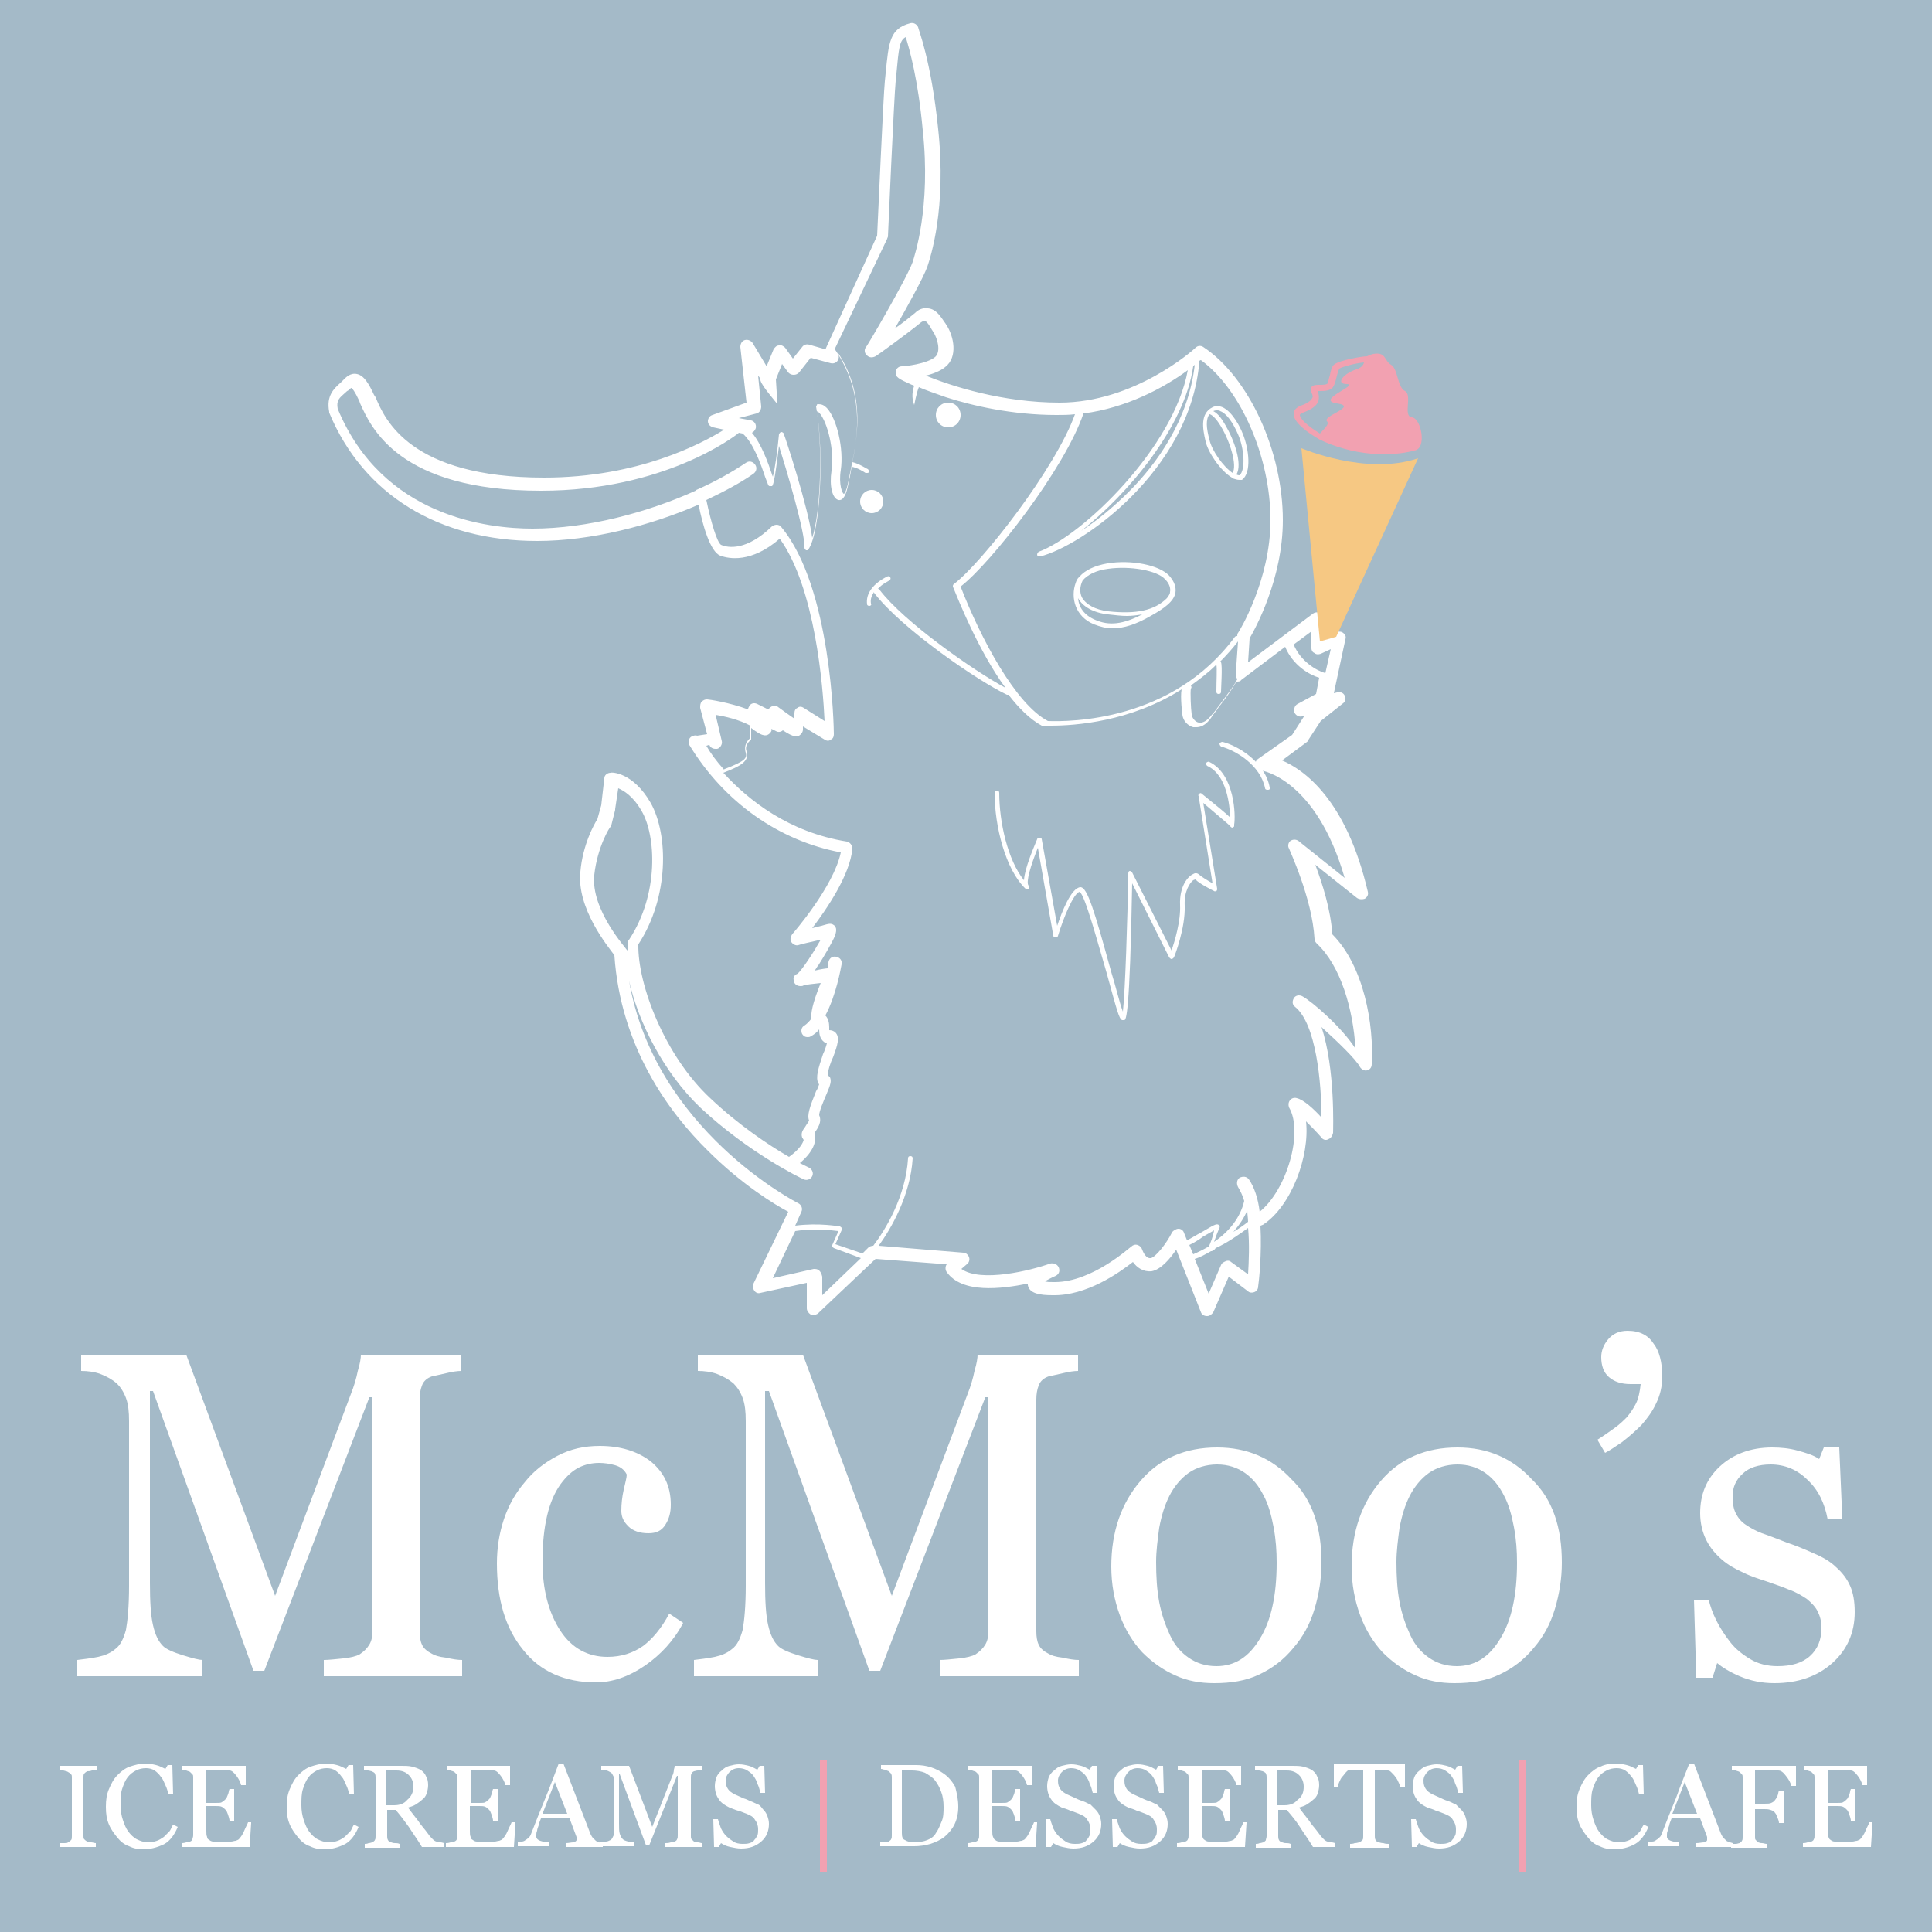 <svg xmlns="http://www.w3.org/2000/svg" id="Layer_1" x="0" y="0" version="1.1" viewBox="0 0 250 250" xml:space="preserve"><style>.st1{fill:#fff}.st3{fill:#f2a1b1}</style><path id="BG" fill="#a4bac8" d="M0 0h250v250H0V0z"/><path d="M159.4 61.8l.1.1c.3.1.6.2.9.2h.3c1.3-.9.9-4.1.1-6-.3-.8-1.3-2.8-2.6-3.4-.5-.2-.9-.2-1.3 0-1.6.8-1.3 2.7-.9 4.4.3 1.4 1.9 3.8 3.4 4.7zm-2.9-4.9c-.4-1.5-.5-2.6 0-3.3.2 0 .8.4 1.5 1.6 1.2 2 2.1 5 1.5 6-1.2-.8-2.7-2.9-3-4.3zm1-3.8c.1 0 .3 0 .4.1.8.3 1.6 1.4 2.3 3 .8 1.8 1 4.6.2 5.3-.1 0-.2 0-.4-.1.8-1.4-.3-4.5-1.5-6.5-.4-.7-.9-1.4-1.5-1.7.2-.1.4-.1.5-.1zm-14.2 19.8c-1.7.3-2.9.9-3.6 1.7l-.1.1c-.2.2-.3.4-.4.7-.7 1.9-.1 4.4 2.4 5.4.8.3 1.5.5 2.4.5 1.4 0 3-.5 4.9-1.6 1.8-1 3-1.9 3.2-3 .1-.7-.1-1.4-.8-2.2-1.3-1.4-4.9-2.1-8-1.6zm-1.6 7.3c-1.4-.6-2.1-1.6-2.2-2.8.6 1.1 2 1.9 3.9 2.1.9.1 1.7.2 2.4.2s1.4-.1 2-.2c-2.5 1.3-4.3 1.5-6.1.7zm9.7-3.6c0 .3-.2.5-.4.8-1.6 1.6-4 2.1-7.6 1.7-1.7-.2-2.9-.9-3.4-1.8-.3-.6-.3-1.4.1-2.2.6-.7 1.7-1.3 3.3-1.5 2.8-.4 6.4.2 7.4 1.4.5.5.7 1.1.6 1.6zm5.1 22c-.1-.1-.3 0-.4.1-.1.1 0 .3.1.4 2.6 1.2 2.9 5.1 3 6.7-.5-.5-1.6-1.4-3.7-3.1-.1-.1-.2-.1-.3 0-.1.1-.2.2-.1.3l1.8 11.3c-.7-.4-1.5-.9-1.7-1.1-.2-.2-.5-.3-.8-.1-.7.3-1.8 1.6-1.7 4 .1 2.1-.7 4.7-1.1 5.9l-5.1-10.1c-.1-.1-.2-.2-.3-.2-.1 0-.2.1-.2.3-.1 6-.4 15.3-.7 17.9-.4-1-.9-3.2-1.5-5.1-2.2-8-3.1-11-4-11-1.2.1-2.4 3.2-3 5l-2-11.2c0-.1-.1-.2-.3-.2-.1 0-.3.1-.3.2-.4 1-1.6 3.7-1.7 5.3-2.1-2.6-3.2-7.5-3.2-11.3 0-.2-.1-.3-.3-.3-.2 0-.3.1-.3.3 0 4.3 1.4 9.9 4 12.4.1.1.3.1.4 0 .1-.1.1-.3 0-.4-.4-.4.3-2.7 1.2-4.9l2 11.4c0 .1.1.2.3.2.1 0 .3-.1.3-.2.7-2.3 2-5.5 2.8-5.7.7.4 2.4 6.8 3.5 10.5 1.4 5.1 1.6 5.9 2 6.1h.3c.2-.1.7-.4 1-17.7l4.8 9.6c.1.1.2.2.3.2.1 0 .2-.1.3-.2.1-.2 1.5-3.8 1.4-6.7-.1-1.9.7-3 1.1-3.3.2-.1.3-.1.3-.1.4.5 2.2 1.4 2.4 1.5.1.1.2 0 .3 0 .1-.1.1-.2.1-.3l-1.8-11.1c1.4 1.2 3.2 2.7 3.5 3 0 .1.1.1.2.2.1 0 .3-.1.3-.2v-.2c.2-1.1.1-6.5-3.2-8.1zm1.7-2.6c-.2 0-.3.1-.4.2 0 .2.1.3.2.4 1.9.5 5.1 2.4 5.7 5.4 0 .1.1.2.3.2h.1c.2 0 .3-.2.2-.3-.6-3.3-4.1-5.4-6.1-5.9z" class="st1"/><path d="M172.4 120.9c-.2-3.2-1.3-6.6-2.2-9l5.4 4.3c.3.2.7.2 1 .1.3-.2.5-.5.4-.9-2.8-12-8.3-15.8-11.1-17l3.1-2.3c.1-.1.2-.1.2-.2l1.7-2.6 2.9-2.3c.3-.2.4-.7.2-1-.2-.4-.6-.5-1-.4l-.4.1 1.5-7c.1-.3 0-.6-.3-.8-.2-.2-.6-.2-.9-.1l-1.6.7V80c0-.3-.2-.6-.5-.7-.3-.1-.6-.1-.9.1l-8.4 6.3.2-3.1c.7-1.2 4.3-7.7 4.3-15.3 0-8.9-4.4-18.5-10.3-22.4-.3-.2-.7-.2-1 .1-.3.3-7.9 7.1-17.6 7.1-7.3 0-13.9-2.1-17.3-3.5.9-.2 1.9-.6 2.5-1.1 1.7-1.3 1.1-4 .2-5.4-.1-.1-.1-.2-.2-.3-.5-.7-1.1-1.8-2.2-1.9-.6-.1-1.2.1-1.7.6-.6.5-1.6 1.3-2.6 2 1.6-2.8 3.7-6.6 4.2-8 .4-1.2 2.5-7.5 1.4-17.8-.9-8.9-2.6-13-2.6-13.2-.2-.4-.6-.6-1-.5-2.7.7-2.8 2.5-3.2 6.5l-.1 1c-.2 1.9-.9 18.1-1 20L106.9 45c0 .1-.1.1-.1.2l-2.1-.6c-.3-.1-.7 0-.9.3l-1.2 1.5-1-1.4c-.2-.2-.5-.4-.8-.3-.3 0-.5.2-.7.5l-.9 2.2-1.8-3c-.2-.3-.6-.5-1-.4-.4.1-.6.5-.6.9l.8 7.2-4.4 1.6c-.4.1-.6.5-.6.8 0 .4.3.7.7.8l1.4.3c-2.9 1.8-11.1 6.2-23.3 6.2-17.3 0-20.6-7.5-21.8-10.4l-.2-.3c-.7-1.5-1.3-2.5-2.2-2.7-.9-.2-1.5.5-1.8.8l-.3.3c-.9.8-1.9 1.7-1.5 3.8v.1C47 64 56.8 70 69.5 70c7 0 14.7-2 20.9-4.7.5 2.6 1.5 6.1 2.8 6.6 1.1.4 4 1 7.7-2.2 4.6 6.4 5.6 19.2 5.8 23.6l-2.7-1.7c-.3-.2-.6-.2-.8 0-.3.1-.4.4-.4.7v.7c-.6-.4-1.4-1-2.1-1.5-.3-.3-.8-.2-1.1.1l-.2.2-1.4-.7c-.4-.2-.8-.1-1 .2-.1.2-.2.3-.2.5-2.4-.9-5.1-1.3-5.3-1.3-.3 0-.5.1-.7.3-.2.2-.2.5-.2.8l.9 3.4-1.3.2c-.2-.1-.5 0-.7.1-.4.2-.5.8-.3 1.1 4.5 7.4 11.6 12.4 19.6 13.9-.9 4.4-6.2 10.5-6.3 10.6-.2.3-.3.7-.1 1 .2.3.6.5.9.4.2-.1 1.6-.4 2.9-.7-.9 1.6-2.4 3.9-3 4.4-.3.1-.6.4-.5.8 0 .4.3.8.9.8.1 0 .3 0 .4-.1.4-.1 1.2-.2 2.2-.3-1.1 2.7-1.3 4-1.2 4.6-.3.4-.6.7-.9.9-.4.2-.5.7-.3 1.1.2.3.4.4.7.4.1 0 .3 0 .4-.1.4-.2.8-.5 1.1-.9 0 .6.1 1.2.6 1.6.1.1.2.1.4.2-.1.4-.3 1-.5 1.4-.6 1.8-1 3-.6 3.8l.1.1c-.1.3-.2.6-.4.9-.8 2-1.2 3.1-.9 3.8-.1.2-.4.6-.5.8-.3.4-.6.8-.4 1.4.1.1.1.2.2.3-.1.4-.5 1.2-1.9 2.2-2.6-1.5-6.5-4.1-10.2-7.6-5.8-5.4-9.4-14.6-9.3-19.9 4-6.1 3.9-14.2 1.6-18.3-2.3-4-5.1-4-5.2-3.9-.4 0-.8.3-.8.7l-.4 3.5-.5 1.8c-.4.6-1.9 3.3-2.2 6.8-.5 4.7 3.5 9.6 4.4 10.8.8 11.8 7 20.3 12.1 25.3 4.4 4.4 8.7 7 10.4 7.9l-4.5 9.3c-.1.3-.1.6.1.9.2.3.5.4.8.3l6-1.3v3.3c0 .3.2.6.5.8.1 0 .2.1.3.1.2 0 .4-.1.6-.2l7.5-7.1 9.2.7c-.2.3-.2.7 0 1 2 2.8 7 2.2 10.5 1.5v.2c.2 1.1 1.6 1.3 3.2 1.3 4.4.1 8.6-2.9 10.4-4.3.5.7 1.3 1.3 2.4 1.2 1.2-.2 2.4-1.6 3.2-2.8l3.2 8.1c.1.3.4.5.8.5.3 0 .6-.2.8-.5l2-4.6 2.5 1.9c.2.2.6.2.8.1.3-.1.5-.4.5-.7.1-.6.5-4.3.3-7.9.1 0 .2-.1.3-.1 3.7-2.4 6.1-8.9 5.6-13.4.6.6 1.4 1.4 2 2.1.2.3.6.4.9.2.3-.1.5-.4.6-.8 0-.4.3-8.3-1.5-13.7 2.1 1.9 4.5 4.2 5 5.2.2.3.6.5.9.4.4-.1.6-.4.6-.8.3-5.1-1-12.7-5.1-16.8zm-2.3-36.4c.2.2.5.2.8.1l1.3-.6-.7 3.1c-1.1-.3-3.2-1.5-4.1-3.7l2.3-1.7v2.2c0 .2.1.5.4.6zm-14.7-37.9c5.2 3.8 9 12.6 9 20.7 0 7.8-4.1 14.5-4.2 14.6-.1.1-.1.3-.1.4-.1 0-.2 0-.3.1-8.1 11-21.4 11-24.2 10.9-4.2-2.2-8.7-10.7-11.3-17.4 4-3.1 13.5-15.3 15.9-22.4 5.5-.7 10.4-3.3 13.5-5.6-1.8 10-13.6 21.4-19.3 23.5-.1.1-.2.2-.2.4 0 .1.2.2.3.2h.1c5.3-1.3 19.5-11.1 20.6-25.3.1-.1.2-.1.2-.1zm-1.3 42.5c.1-.1.1-.2 0-.4 1.1-.8 2.2-1.6 3.3-2.7.1.5 0 2.1 0 3.5 0 .2.1.3.3.3.2 0 .3-.1.3-.3 0-.5.2-3.3 0-3.8 0-.1-.1-.1-.1-.1.8-.8 1.6-1.7 2.3-2.6l-.3 4.3c0 .2.1.4.2.6-.5 1-1.4 2.1-2.2 3.2-.4.5-.7 1-1.1 1.4-.6.8-1.2 1.1-1.7 1-.5-.1-.9-.7-.9-1.1-.1-.6-.2-2.9-.1-3.3zm.3-41.7l.2-.2c-.8 7.2-5 12.9-8.5 16.4-2 2-4.2 3.8-6.2 5.1 6.1-4.8 13.4-13.5 14.5-21.3zm-56.5 6.1c.4-.1.6-.5.6-.9l-.4-4 .3.4c-.2.5 1.5 2.4 2.2 3.3l-.2-3.2.8-2 .8 1.1c.2.2.4.3.7.3.3 0 .5-.1.7-.3l1.5-1.9 2.6.7c.4.1.9-.1 1-.6.1-.2 0-.5-.1-.7v-.1c3.7 5.6 2.5 11.3 1.7 15.1l-.3 1.5c-.3 1.6-.6 1.7-.6 1.7-.2 0-.7-1.2-.4-3.1.4-2.7-.5-6.6-1.8-8-.4-.4-.7-.5-1.1-.5-.1 0-.2 0-.2.1s-.1.1-.1.2c.9 5.1.6 13.7-.5 17-.5-3.9-3.5-13.1-3.7-13.5 0-.1-.2-.2-.3-.2-.1 0-.2.1-.3.3-.2 2.1-.5 4.4-.8 5.5 0-.1-.1-.2-.1-.3-.5-1.5-1.4-4-2.6-5.4.2-.1.4-.3.5-.6.1-.5-.2-.9-.6-1l-1.6-.3 2.3-.6zm-6.1 42.9c.1.3.4.5.8.5h.2c.4-.1.7-.6.6-1l-.8-3.4c1.2.2 3 .6 4.5 1.4v1.6c-.4.3-.9 1-.6 1.9.2.7-.1 1.1-2.7 2.1 0 0-.1 0-.1.1-1-1.1-1.8-2.2-2.3-3.1.1 0 .2-.1.4-.1zM81.2 122v1l-.1-.1c0-.1-4.7-5.2-4.2-9.7.4-3.6 2-6.2 2.1-6.2 0-.1.1-.2.1-.2l.5-2v-.1l.4-2.7c.7.3 1.9 1 3 2.9 1.9 3.2 2.3 10.8-1.6 16.7-.1.1-.2.3-.2.4zm24.8 42.4c-.2-.2-.5-.2-.7-.2l-5.3 1.2 2.9-6.1c2.4-.4 4.7-.1 5.6 0l-.8 1.8v.2c0 .1.1.1.2.2l3.5 1.3-5 4.8v-2.4c-.1-.4-.2-.6-.4-.8zm55.5-6.3c-.5.4-1.2.9-1.9 1.3.7-.8 1.4-1.8 1.8-2.8 0 .6.1 1 .1 1.5zm-5.1 3.2c-.7.4-1.3.7-2 1l-.5-1.2c.6-.3 1.3-.7 1.8-1.1.5-.3 1.1-.6 1.4-.8-.1.7-.5 1.8-.7 2.1zm5.1 3.6l-2.2-1.6c-.2-.2-.5-.2-.7-.1-.2.1-.5.2-.6.5l-1.6 3.7-1.8-4.5c.7-.2 1.4-.6 2.1-1h.1c.2-.1.4-.2.5-.4 1.4-.6 3.1-1.8 4.2-2.6.2 2.1.1 4.3 0 6zm7-36c-.4-.2-.9-.1-1.1.3-.2.4-.2.8.2 1.1 2.7 2.2 3.4 9.8 3.4 14.3-1-1.1-2.3-2.3-3.2-2.5-.3-.1-.7 0-.9.3-.2.3-.2.6-.1.9 1.9 3.2-.3 10.7-3.8 13.5-.2-1.7-.7-3.2-1.4-4.2-.3-.4-.8-.4-1.2-.2-.4.3-.4.8-.2 1.2.3.5.6 1.1.8 1.8-.5 2.2-2 4-3.9 5.3.2-.6.5-1.4.7-1.8.1-.3-.1-.4-.1-.4-.3-.2-.6 0-2.3 1-.6.3-1.2.7-1.8 1l-.4-1c-.1-.3-.4-.5-.7-.5-.3 0-.6.2-.8.4-.8 1.6-2.2 3.3-2.8 3.4-.7.1-1.1-1.1-1.1-1.1-.1-.3-.3-.5-.6-.6-.3-.1-.6 0-.8.2-.1 0-5 4.6-9.9 4.6h-.2c-.5 0-.8 0-1.1-.1.4-.2.9-.5 1.4-.7.4-.2.6-.6.4-1.1-.2-.4-.6-.6-1.1-.5-2.5.9-9 2.5-11.5.7l.7-.6c.3-.2.4-.6.3-.9-.1-.3-.4-.6-.7-.6l-11-.9c1.6-2.2 4.1-6.5 4.4-11.3 0-.2-.1-.3-.3-.3-.2 0-.3.1-.3.3-.3 4.9-2.9 9.2-4.5 11.3-.2 0-.5.1-.6.2l-.8.8-3.5-1.2.8-1.8v-.3c0-.1-.1-.1-.2-.2-.1 0-2.7-.5-5.8-.1l.8-1.8c.2-.4 0-.9-.4-1.1-.2-.1-18.6-9.5-21.9-28.8 1.2 5.4 4.5 11.9 9.2 16.4 6.3 5.9 13.1 9.2 13.4 9.3.4.2.9 0 1.1-.4.2-.4 0-.9-.4-1.1l-1.2-.6c1.8-1.5 2.2-2.9 1.9-3.8v-.1c.4-.6 1-1.4.6-2.3 0-.5.6-1.9.9-2.6.6-1.4.7-1.8.5-2.3l-.3-.3c0-.5.4-1.7.7-2.3.6-1.6.9-2.6.3-3.2-.2-.2-.5-.3-.8-.3v-.4c0-.5-.1-1.1-.5-1.5 1.4-2.6 2-6.1 2.1-6.6.1-.5-.2-.9-.7-1-.5-.1-.9.2-1 .7 0 .2-.1.5-.1.8-.1 0-.9.1-1.7.3.2-.2.3-.5.5-.7.7-1.1 1.7-2.8 2.1-3.7.1-.3.4-1 0-1.4-.3-.3-.6-.3-1-.2-.3.1-1.1.3-1.9.5 1.9-2.5 4.9-6.9 5.2-10.3 0-.4-.3-.8-.7-.9-7.5-1.2-12.7-5.3-16-8.9 2.3-.9 3.4-1.5 3-2.8-.3-.8.5-1.4.5-1.4.1-.1.1-.1.1-.2v-1.4c.1.1.3.2.4.3.6.4 1.4 1 2 .4.2-.2.3-.4.2-.6l.6.3c.3.2.7.1.9-.1 1.5 1 1.8.8 2.1.7.3-.2.5-.5.5-.8V94l2.8 1.7c.3.2.6.2.8 0 .3-.1.4-.4.4-.7 0-.8-.3-19-6.8-26.8-.1-.2-.4-.3-.6-.3-.2 0-.5.1-.6.2-3.3 3.2-5.7 2.8-6.6 2.4-.5-.3-1.3-2.9-1.9-5.8 2.3-1.1 4.4-2.2 6.1-3.4.4-.3.5-.8.2-1.2-.3-.4-.8-.5-1.2-.2-1.8 1.2-3.9 2.4-6.4 3.5 0 0-.1 0-.1.1-6.2 2.8-14 4.9-21.1 4.9-5.7 0-19.4-1.5-25.2-15.5-.2-1.1.2-1.4 1-2.1.1-.1.2-.2.4-.3.2-.2.3-.3.4-.3.1.1.4.4 1 1.7l.1.3c1.4 3.1 5 11.3 23.4 11.3 16 0 25.1-7.1 25.5-7.4l.1-.1.5.1c1.4 1.2 2.4 4.1 2.9 5.6.4 1 .4 1.2.6 1.2h.3c.1-.1.3-.2.9-5.2 1 3.2 3.4 11.2 3.3 13.2 0 .1.1.2.2.3h.1c.1 0 .2 0 .2-.1 1.6-2.3 2-12.4 1.1-17.9.1.1.2.1.3.2 1.1 1.2 2 5 1.6 7.5-.3 2 .1 3.6.9 3.8.6.1 1-.6 1.3-2.2.1-.4.2-.9.3-1.5 0-.2.1-.4.1-.6.7.1 1.5.6 1.8.8h.2c.1 0 .2 0 .2-.1.1-.1 0-.3-.1-.4-.1 0-1.1-.7-2-.9.8-3.9 1.4-9.2-2.2-14.5l-.1-.1 6.8-14.3c0-.1.1-.2.1-.3 0-.2.8-18.2 1-20.1l.1-1c.3-3.3.4-4.3 1.2-4.7.5 1.6 1.6 5.5 2.2 12 1.1 10.1-1.1 16.4-1.3 17.1-.8 2.2-6 11.1-6.1 11.1-.2.3-.1.8.2 1 .3.3.7.3 1.1.1.2-.1 4.2-3 5.9-4.4.2-.1.3-.2.4-.2.3 0 .8.8 1 1.2.1.1.1.2.2.3.5.8 1 2.5.2 3.2-1.1.9-3.9 1.2-4.3 1.2-.5 0-.8.4-.8.8 0 .6.3.8 2.1 1.6.1 0 .2.1.3.1-.2.6-.4 1.5 0 2.5 0 0 .3-1.6.6-2.3.9.4 2.1.8 3.5 1.3 3.4 1.1 8.6 2.3 14.3 2.3.8 0 1.6 0 2.4-.1-2.5 7-12.1 19.3-15.7 22-.1.1-.1.2-.1.3.7 1.7 3.3 8.3 6.8 13.1-4.1-2.2-13.1-8.5-16.3-12.7 0-.1-.1-.1-.2-.1.5-.6 1.2-.9 1.5-1.1.1-.1.2-.2.1-.4-.1-.1-.2-.2-.4-.1-1.8.9-2.8 2.2-2.6 3.6 0 .1.1.2.3.2.2 0 .3-.2.2-.3-.1-.6.1-1 .4-1.5v.1c3.5 4.6 13.4 11.4 17.2 13.2h.2c1.3 1.7 2.8 3.2 4.3 4h1.2c3.1 0 10.3-.5 16.9-4.7-.2 1 .1 3.3.1 3.3.1.8.7 1.4 1.4 1.6h.4c.5 0 1.2-.2 1.9-1.2.3-.5.7-.9 1-1.4.9-1.1 1.7-2.3 2.3-3.3.2 0 .5 0 .6-.2l5.7-4.3c1 2.4 3.1 3.6 4.4 4l-.4 2.1-2.4 1.3c-.4.2-.5.7-.4 1.1.2.4.6.6 1 .5l.3-.1-1.6 2.5-4.4 3.1c-.3.2-.4.5-.3.9.1.3.4.6.7.6.1 0 7.1 1.1 10.8 13.9l-6-4.8c-.3-.2-.7-.2-1 0-.3.2-.4.7-.2 1 0 .1 3 6.4 3.3 11.7 0 .2.1.4.3.6 3.1 2.9 4.7 8.5 5 13.6-1.7-2.7-5.6-6.1-6.9-6.8z" class="st1"/><circle cx="112.8" cy="64.9" r="1.5" class="st1"/><path d="M122.7 55.3c.9 0 1.6-.7 1.6-1.6 0-.9-.7-1.6-1.6-1.6-.9 0-1.6.7-1.6 1.6 0 .9.7 1.6 1.6 1.6z" class="st1"/><path fill="#f6c883" d="M170.8 83l-2.4-25s8.4 3.6 15.1 1.3l-10.6 23.1-2.1.6z"/><path d="M182.7 54c-1.2-.1.1-2.9-.9-3.4s-.9-2.9-1.8-3.4-.6-1.7-2.3-1.4c-.4.1-.6.2-.8.3-.6 0-3.6.5-4.3 1.1-.3.3-.4.8-.5 1.3-.1.4-.2.7-.3 1.1-.1.2-.7.2-1 .2-.5 0-.9 0-1.1.3-.1.1-.1.4 0 .7.2.4.2.6.1.7-.1.3-.6.7-1.5 1-.7.3-.9.7-.9 1-.1 1.1 1.8 2.5 3.4 3.4 5.5 2.6 10.5 1.9 12.2 1.4 1.7-.2.9-4.2-.3-4.3zm-7.2-6.2c-1.6.5-2.8 1.9-1.2 1.9 1.6.1-4.2 2.1-1.3 2.5 2.8.4-1.9 1.6-1.3 2.3.4.4-.4 1-.9 1.6-1.8-1.1-2.6-2-2.6-2.4 0-.1.2-.2.4-.3 1.1-.4 1.8-.9 2-1.5.1-.4.1-.8-.1-1.3h.3c.6 0 1.5 0 1.8-.7.2-.4.3-.9.4-1.3.1-.4.2-.7.3-.9.3-.2 2-.7 3.2-.8-.1.4-.4.7-1 .9z" class="st3"/><path d="M59.6 216.9H41.9v-2.1c.6 0 1.5-.1 2.5-.2s1.7-.3 2.1-.5c.6-.4 1-.8 1.3-1.3.3-.5.4-1.1.4-1.8v-30.2h-.4l-13.6 35.4h-1.4l-13-36.2h-.4v24.8c0 2.4.1 4.2.4 5.5.3 1.3.7 2.1 1.3 2.7.4.4 1.3.8 2.6 1.2s2.1.6 2.5.6v2.1H10v-2.1c.8-.1 1.7-.2 2.7-.4.9-.2 1.6-.5 2.2-1 .7-.5 1.1-1.4 1.4-2.5.2-1.1.4-3 .4-5.7v-21.3c0-1.2-.1-2.2-.4-3-.3-.8-.7-1.4-1.2-1.9-.6-.5-1.3-.9-2.1-1.2-.8-.3-1.7-.4-2.5-.4v-2.1h13.6l11.5 31.2 9.8-26.1c.4-1 .7-2 .9-3 .3-1 .4-1.7.4-2.1h13v2.1c-.5 0-1.2.1-2 .3-.8.2-1.4.3-1.8.4-.6.2-1.1.6-1.3 1.2-.2.5-.3 1.1-.3 1.8v30c0 .7.1 1.3.3 1.7.2.5.7.9 1.3 1.2.3.2.9.4 1.8.5.9.2 1.5.3 2.1.3v2.1zm17.5.8c-4 0-7.2-1.4-9.4-4.2-2.3-2.8-3.4-6.5-3.4-11.2 0-2 .3-3.9.9-5.7.6-1.8 1.5-3.4 2.7-4.8 1.1-1.4 2.5-2.5 4.2-3.4 1.7-.9 3.5-1.3 5.5-1.3 2.7 0 4.9.7 6.6 2 1.7 1.4 2.6 3.2 2.6 5.6 0 1-.2 1.8-.7 2.6-.5.8-1.2 1.1-2.2 1.1-1.1 0-2-.3-2.6-.9-.6-.6-.9-1.2-.9-2 0-.9.1-1.8.3-2.7.2-.9.4-1.6.4-2-.3-.6-.8-1-1.5-1.2-.7-.2-1.4-.3-2.1-.3-.9 0-1.8.2-2.6.6-.8.4-1.6 1.1-2.4 2.2-.7 1-1.3 2.3-1.7 4-.4 1.7-.6 3.6-.6 6 0 3.6.8 6.6 2.3 8.9 1.5 2.3 3.6 3.4 6.1 3.4 1.8 0 3.3-.5 4.6-1.4 1.2-.9 2.4-2.3 3.4-4.2l1.8 1.2c-1.2 2.3-2.9 4.1-4.9 5.5-2.2 1.5-4.3 2.2-6.4 2.2zm62.2-.8h-17.7v-2.1c.6 0 1.5-.1 2.5-.2s1.7-.3 2.1-.5c.6-.4 1-.8 1.3-1.3.3-.5.4-1.1.4-1.8v-30.2h-.4l-13.6 35.4h-1.4l-13-36.2H99v24.8c0 2.4.1 4.2.4 5.5.3 1.3.7 2.1 1.3 2.7.4.4 1.3.8 2.6 1.2 1.3.4 2.1.6 2.5.6v2.1h-16v-2.1c.8-.1 1.7-.2 2.7-.4.9-.2 1.6-.5 2.2-1 .7-.5 1.1-1.4 1.4-2.5.2-1.1.4-3 .4-5.7v-21.3c0-1.2-.1-2.2-.4-3-.3-.8-.7-1.4-1.2-1.9-.6-.5-1.3-.9-2.1-1.2-.8-.3-1.7-.4-2.5-.4v-2.1h13.6l11.5 31.2 9.8-26.1c.4-1 .7-2 .9-3 .3-1 .4-1.7.4-2.1h13v2.1c-.5 0-1.2.1-2 .3-.8.2-1.4.3-1.8.4-.6.2-1.1.6-1.3 1.2-.2.5-.3 1.1-.3 1.8v30c0 .7.1 1.3.3 1.7.2.5.7.9 1.3 1.2.3.2.9.4 1.8.5.9.2 1.5.3 2.1.3v2.1zm31.7-14.7c0 2-.3 4-.9 6-.6 2-1.5 3.6-2.7 5-1.3 1.6-2.8 2.7-4.5 3.5-1.7.8-3.6 1.1-5.8 1.1-1.8 0-3.5-.3-5-1-1.6-.7-3-1.7-4.3-3-1.2-1.3-2.2-2.9-2.9-4.8-.7-1.9-1.1-4-1.1-6.3 0-4.5 1.3-8.2 3.8-11.1 2.5-2.9 5.8-4.3 9.9-4.3 3.9 0 7.1 1.4 9.6 4.1 2.7 2.6 3.9 6.2 3.9 10.8zm-5.8 0c0-1.5-.1-3-.4-4.6-.3-1.6-.7-3-1.3-4.1-.6-1.2-1.4-2.2-2.4-2.9-1-.7-2.2-1.1-3.6-1.1s-2.7.4-3.7 1.1c-1 .7-1.9 1.8-2.5 3-.6 1.2-1 2.5-1.3 4.1-.2 1.5-.4 3-.4 4.4 0 1.9.1 3.6.4 5.2.3 1.6.8 3 1.4 4.3.6 1.3 1.4 2.2 2.4 2.9 1 .7 2.2 1.1 3.6 1.1 2.4 0 4.2-1.2 5.6-3.5 1.5-2.4 2.2-5.7 2.2-9.9zm36.9 0c0 2-.3 4-.9 6-.6 2-1.5 3.6-2.7 5-1.3 1.6-2.8 2.7-4.5 3.5-1.7.8-3.6 1.1-5.8 1.1-1.8 0-3.5-.3-5-1-1.6-.7-3-1.7-4.3-3-1.2-1.3-2.2-2.9-2.9-4.8-.7-1.9-1.1-4-1.1-6.3 0-4.5 1.3-8.2 3.8-11.1 2.5-2.9 5.8-4.3 9.9-4.3 3.9 0 7.1 1.4 9.6 4.1 2.7 2.6 3.9 6.2 3.9 10.8zm-5.8 0c0-1.5-.1-3-.4-4.6-.3-1.6-.7-3-1.3-4.1-.6-1.2-1.4-2.2-2.4-2.9-1-.7-2.2-1.1-3.6-1.1s-2.7.4-3.7 1.1c-1 .7-1.9 1.8-2.5 3-.6 1.2-1 2.5-1.3 4.1-.2 1.5-.4 3-.4 4.4 0 1.9.1 3.6.4 5.2.3 1.6.8 3 1.4 4.3.6 1.3 1.4 2.2 2.4 2.9 1 .7 2.2 1.1 3.6 1.1 2.4 0 4.2-1.2 5.6-3.5 1.5-2.4 2.2-5.7 2.2-9.9zm18.8-24.1c0 1.3-.3 2.5-.8 3.5-.5 1.1-1.2 2-1.9 2.8-.8.8-1.6 1.5-2.5 2.2-.9.6-1.6 1.1-2.2 1.4l-1-1.7c.8-.5 1.5-1 2.2-1.5.7-.5 1.2-1 1.6-1.4.5-.6.9-1.2 1.2-1.8.3-.6.5-1.5.6-2.5H211c-1.2 0-2.1-.3-2.8-.9-.7-.6-1-1.5-1-2.6 0-.8.3-1.6.9-2.3.6-.7 1.4-1.1 2.5-1.1 1.6 0 2.7.6 3.4 1.7.7.9 1.1 2.4 1.1 4.2zm22.5 24.7c.8.7 1.4 1.5 1.8 2.4.4.9.6 2 .6 3.4 0 2.7-1 4.9-2.9 6.6-1.9 1.7-4.4 2.6-7.5 2.6-1.6 0-3.1-.3-4.5-.9s-2.3-1.2-2.9-1.7l-.6 1.9h-2.1l-.3-10.1h1.9c.2.8.5 1.7 1 2.7.5 1 1.1 1.9 1.8 2.8.7.9 1.6 1.6 2.6 2.2 1 .6 2.2.9 3.5.9 1.8 0 3.2-.4 4.2-1.3s1.5-2.1 1.5-3.7c0-.8-.2-1.5-.5-2.1-.3-.6-.8-1.1-1.4-1.6-.6-.4-1.4-.9-2.3-1.2-.9-.4-1.9-.7-3-1.1-.9-.3-1.9-.6-2.9-1.1-1.1-.5-2-1-2.8-1.7-.8-.7-1.5-1.5-2-2.5s-.8-2.2-.8-3.5c0-2.4.8-4.4 2.5-6 1.7-1.6 4-2.5 6.8-2.5 1.1 0 2.2.1 3.3.4 1.1.3 2.1.6 2.8 1.1l.6-1.5h2l.4 9.3h-1.9c-.4-2.1-1.2-3.8-2.6-5.1-1.3-1.3-2.9-2-4.8-2-1.5 0-2.8.4-3.6 1.2-.9.8-1.3 1.8-1.3 2.9 0 .9.1 1.6.4 2.2s.7 1.1 1.3 1.5c.6.4 1.3.8 2.1 1.1.9.3 1.9.7 3.2 1.2 1.2.4 2.4.9 3.5 1.4 1.2.5 2.2 1.1 2.9 1.8zM12.5 239H7.7v-.5h.6c.3 0 .4 0 .5-.1.2-.1.3-.2.4-.3.1-.1.1-.3.1-.5V230c0-.2 0-.3-.1-.4-.1-.1-.2-.2-.4-.3-.1-.1-.3-.1-.6-.2-.1-.1-.3-.1-.5-.1v-.5h4.8v.5c-.2 0-.3 0-.6.1s-.4.1-.6.1c-.2.1-.3.2-.4.3-.1.1-.1.3-.1.4v7.7c0 .2 0 .3.1.4.1.1.2.2.4.3.1 0 .3.1.5.1s.4.1.6.1v.5zm6 .3c-.6 0-1.2-.1-1.8-.4-.6-.2-1.1-.6-1.5-1.1-.4-.5-.8-1-1.1-1.7-.3-.7-.4-1.4-.4-2.3s.1-1.6.4-2.3c.3-.7.6-1.3 1.1-1.8.5-.5 1-.9 1.6-1.1s1.3-.4 2-.4c.5 0 1 .1 1.4.2.4.1.8.3 1.2.5l.3-.5h.6l.1 3.8h-.6c-.1-.4-.2-.8-.4-1.2-.2-.4-.3-.8-.6-1.1-.2-.3-.5-.6-.8-.8s-.7-.3-1.1-.3c-.5 0-.9.1-1.3.3s-.8.5-1.1.9c-.3.4-.5.9-.7 1.5-.2.6-.2 1.3-.2 2.1 0 .7.1 1.3.3 1.9.2.6.4 1.1.7 1.5.3.4.7.8 1.1 1 .4.2.9.4 1.5.4.4 0 .8-.1 1.1-.2.3-.1.6-.3.9-.5l.7-.7c.2-.2.3-.6.5-.9l.6.3c-.4 1-1 1.8-1.7 2.2-1 .5-1.9.7-2.8.7zm14-3.4l-.2 3.1h-8.8v-.5c.1 0 .3 0 .6-.1s.4-.1.5-.1c.2-.1.3-.2.3-.3s.1-.3.1-.5V230c0-.2 0-.3-.1-.4l-.3-.3c-.1-.1-.3-.1-.5-.2-.2 0-.4-.1-.5-.1v-.5h8.2v2.5h-.6c-.1-.4-.3-.8-.6-1.2s-.6-.7-.9-.7h-3v4.2h1.2c.4 0 .7 0 .8-.1.2-.1.3-.2.5-.4.1-.1.2-.3.3-.6.1-.2.1-.5.2-.7h.6v4.1h-.6c0-.2-.1-.5-.2-.8s-.2-.5-.3-.6c-.2-.2-.3-.3-.5-.4s-.5-.1-.8-.1h-1.2v3.2c0 .3 0 .6.1.8 0 .2.1.3.3.4.1.1.3.2.5.2h2.3c.2 0 .4-.1.6-.1.2-.1.3-.1.4-.2.2-.2.5-.6.7-1.1s.4-.8.5-1.1h.4zm9.4 3.4c-.6 0-1.2-.1-1.8-.4-.6-.2-1.1-.6-1.5-1.1-.4-.5-.8-1-1.1-1.7-.3-.7-.4-1.4-.4-2.3s.1-1.6.4-2.3c.3-.7.6-1.3 1.1-1.8.5-.5 1-.9 1.6-1.1s1.3-.4 2-.4c.5 0 1 .1 1.4.2.4.1.8.3 1.2.5l.3-.5h.6l.1 3.8h-.6c-.1-.4-.2-.8-.4-1.2-.2-.4-.3-.8-.6-1.1-.2-.3-.5-.6-.8-.8s-.7-.3-1.1-.3c-.5 0-.9.1-1.3.3s-.8.5-1.1.9c-.3.4-.5.9-.7 1.5-.2.6-.2 1.3-.2 2.1 0 .7.1 1.3.3 1.9.2.6.4 1.1.7 1.5.3.4.7.8 1.1 1 .4.2.9.4 1.5.4.4 0 .8-.1 1.1-.2.3-.1.6-.3.9-.5l.7-.7c.2-.2.3-.6.5-.9l.6.3c-.4 1-1 1.8-1.7 2.2-1 .5-1.8.7-2.8.7zm15.5-.3h-2.8c-.6-1-1.2-1.8-1.7-2.6-.5-.7-1.1-1.5-1.7-2.2h-1.1v3.4c0 .2 0 .3.1.5s.2.2.4.3c.1 0 .2.1.5.1.2 0 .4 0 .6.1v.5h-4.5v-.5c.1 0 .3 0 .5-.1.2 0 .4-.1.5-.1.1-.1.3-.2.3-.3.1-.1.1-.3.1-.5V230c0-.2 0-.3-.1-.5 0-.1-.2-.2-.4-.3-.1 0-.3-.1-.5-.1s-.4-.1-.5-.1v-.5H52c.4 0 .9 0 1.3.1s.7.2 1.1.4c.3.2.6.5.7.8.2.3.3.7.3 1.2 0 .4-.1.8-.2 1.1-.1.3-.3.6-.6.8-.2.2-.5.4-.8.6-.3.2-.7.3-1 .4.5.7 1 1.3 1.3 1.7.3.5.8 1 1.3 1.7.2.3.4.5.6.7s.4.3.5.3c.1.1.3.1.5.1s.4.1.5.1v.5zm-3.9-7.8c0-.6-.2-1.1-.6-1.5-.4-.4-.9-.6-1.6-.6H50v4.5h1c.7 0 1.3-.2 1.7-.7.5-.4.8-1 .8-1.7zm13.2 4.7l-.2 3.1h-8.8v-.5c.1 0 .3 0 .6-.1s.4-.1.5-.1c.2-.1.3-.2.3-.3s.1-.3.1-.5V230c0-.2 0-.3-.1-.4l-.3-.3c-.1-.1-.3-.1-.5-.2-.2 0-.4-.1-.5-.1v-.5H66v2.5h-.6c-.1-.4-.3-.8-.6-1.2s-.6-.7-.9-.7h-3v4.2H62c.4 0 .7 0 .8-.1.2-.1.3-.2.5-.4.1-.1.2-.3.3-.6.1-.2.1-.5.2-.7h.6v4.1h-.6c0-.2-.1-.5-.2-.8s-.2-.5-.3-.6c-.2-.2-.3-.3-.5-.4s-.5-.1-.8-.1h-1.2v3.2c0 .3 0 .6.1.8 0 .2.1.3.3.4.1.1.3.2.5.2H64c.2 0 .4-.1.6-.1.2-.1.3-.1.4-.2.2-.2.5-.6.7-1.1s.4-.8.5-1.1h.5zm10.9 3.1h-4.4v-.5c.4 0 .7-.1 1-.1.3-.1.4-.2.4-.3v-.4l-.9-2.4H70c-.1.3-.3.7-.3.9-.1.3-.2.5-.2.7-.1.2-.1.4-.1.5v.3c0 .2.2.4.5.5.3.1.7.2 1.1.2v.5h-4v-.5c.1 0 .3 0 .5-.1.2 0 .4-.1.5-.2.2-.1.4-.3.5-.4.1-.1.2-.3.3-.6.5-1.3 1.1-2.8 1.8-4.5s1.2-3.1 1.7-4.4h.6l3.5 9.1c.1.2.2.4.3.5l.4.4c.1.1.3.1.4.2.2 0 .3.1.5.1v.5zm-4.2-4.3l-1.6-4.1-1.6 4.1h3.2z" class="st1"/><path d="M90.8 239h-4.7v-.5c.2 0 .4 0 .7-.1.3 0 .4-.1.5-.1.2-.1.3-.2.3-.3.1-.1.1-.3.1-.5v-7.7h-.1l-3.6 9h-.4l-3.4-9.2h-.1v6.3c0 .6 0 1.1.1 1.4.1.3.2.5.4.7.1.1.3.2.7.3.3.1.6.1.7.1v.5h-4.3v-.5c.2 0 .5-.1.7-.1s.4-.1.6-.2c.2-.1.3-.4.4-.6s.1-.8.1-1.4v-5.4c0-.3 0-.6-.1-.8-.1-.2-.2-.4-.3-.5-.2-.1-.3-.2-.6-.3-.2-.1-.4-.1-.7-.1v-.5h3.6l3 7.9 2.6-6.6c.1-.2.2-.5.2-.8.1-.3.1-.4.1-.5h3.5v.5c-.1 0-.3 0-.5.1-.2 0-.4.1-.5.1-.2.1-.3.2-.3.3-.1.1-.1.3-.1.5v7.6c0 .2 0 .3.1.4l.3.3c.1 0 .2.1.5.1.2 0 .4.1.5.1v.5zm8-4.8c.2.2.4.5.5.8.1.3.2.6.2 1 0 .9-.3 1.7-1 2.3s-1.5.9-2.6.9c-.5 0-.9-.1-1.4-.2-.5-.1-.9-.3-1.2-.5l-.3.5h-.6l-.1-3.6h.6c.1.4.3.9.4 1.2.2.4.4.7.7 1 .3.3.6.5.9.7.3.2.7.3 1.2.3.3 0 .6 0 .9-.1.3-.1.5-.2.6-.4.2-.2.3-.4.4-.6s.1-.5.1-.8c0-.4-.1-.8-.4-1.2-.2-.4-.6-.6-1.1-.8-.3-.1-.7-.3-1.1-.4s-.8-.3-1.1-.4c-.6-.3-1.1-.6-1.4-1.1-.3-.4-.5-1-.5-1.7 0-.4.1-.8.2-1.1s.4-.7.7-.9c.3-.3.6-.5 1-.6.4-.1.8-.2 1.2-.2.5 0 .9.1 1.3.2s.7.3 1.1.5l.3-.5h.6l.1 3.5h-.6c-.1-.4-.2-.8-.4-1.2-.1-.4-.3-.7-.5-1-.2-.3-.5-.5-.8-.7-.3-.2-.7-.3-1.1-.3-.5 0-.9.2-1.2.5-.3.3-.5.7-.5 1.1 0 .5.1.8.3 1.1.2.3.5.5.9.7.4.2.7.3 1.1.5.4.1.7.3 1 .4.3.1.6.3.9.4s.5.5.7.7z" class="st1"/><path d="M107 242.2h-.9v-14.5h.9v14.5z" class="st3"/><path d="M124 233.8c0 .9-.2 1.7-.5 2.3s-.8 1.2-1.3 1.6c-.5.4-1.2.7-1.8.9-.7.2-1.4.3-2.1.3h-4.4v-.5h.6c.2 0 .4-.1.5-.1.1-.1.3-.2.3-.3.1-.1.1-.3.1-.5V230c0-.2 0-.3-.1-.5l-.3-.3c-.2-.1-.3-.1-.5-.2-.2 0-.3-.1-.5-.1v-.5h4.6c.6 0 1.3.1 1.9.3.6.2 1.2.5 1.6.8.6.4 1.1 1 1.5 1.7.2.8.4 1.6.4 2.6zm-1.9 0c0-.7-.1-1.4-.3-1.9-.2-.6-.5-1.1-.8-1.5-.3-.4-.8-.7-1.3-1-.5-.2-1.1-.3-1.7-.3h-1.3v8.1c0 .5.1.8.4.9.3.2.7.3 1.2.3.6 0 1.2-.1 1.7-.3s.9-.5 1.1-.9c.3-.4.5-.9.7-1.4.3-.6.3-1.3.3-2zm12.1 2.1l-.2 3.1h-8.8v-.5c.1 0 .3 0 .6-.1.2 0 .4-.1.5-.1.2-.1.3-.2.3-.3.1-.1.1-.3.1-.5V230c0-.2 0-.3-.1-.4l-.3-.3c-.1-.1-.3-.1-.5-.2-.2 0-.4-.1-.5-.1v-.5h8.2v2.5h-.6c-.1-.4-.3-.8-.6-1.2-.3-.4-.6-.7-.9-.7h-3v4.2h1.2c.4 0 .7 0 .8-.1.2-.1.3-.2.5-.4.1-.1.2-.3.3-.6.1-.2.1-.5.2-.7h.6v4.1h-.6c0-.2-.1-.5-.2-.8s-.2-.5-.3-.6c-.2-.2-.3-.3-.5-.4s-.5-.1-.8-.1h-1.2v3.2c0 .3 0 .6.1.8s.1.3.3.4c.1.1.3.2.5.2h2.3c.2 0 .4-.1.6-.1.2-.1.3-.1.4-.2.2-.2.5-.6.7-1.1s.4-.8.5-1.1h.4zm7.6-1.7c.2.2.4.5.5.8.1.3.2.6.2 1 0 .9-.3 1.7-1 2.3-.7.6-1.5.9-2.6.9-.5 0-.9-.1-1.4-.2-.5-.1-.9-.3-1.2-.5l-.3.5h-.6l-.1-3.6h.6c.1.4.3.9.4 1.2.2.4.4.7.7 1 .3.3.6.5.9.7s.7.3 1.2.3c.3 0 .6 0 .9-.1.3-.1.5-.2.6-.4.2-.2.3-.4.4-.6s.1-.5.1-.8c0-.4-.1-.8-.4-1.2-.2-.4-.6-.6-1.1-.8-.3-.1-.7-.3-1.1-.4-.4-.2-.8-.3-1.1-.4-.6-.3-1.1-.6-1.4-1.1-.3-.4-.5-1-.5-1.7 0-.4.1-.8.2-1.1s.4-.7.7-.9c.3-.3.6-.5 1-.6s.8-.2 1.2-.2c.5 0 .9.1 1.3.2s.7.3 1.1.5l.3-.5h.6l.1 3.5h-.6c-.1-.4-.2-.8-.4-1.2-.1-.4-.3-.7-.5-1-.2-.3-.5-.5-.8-.7-.3-.2-.7-.3-1.1-.3-.5 0-.9.2-1.2.5-.3.3-.5.7-.5 1.1 0 .5.1.8.3 1.1.2.3.5.5.9.7.4.2.7.3 1.1.5s.7.3 1 .4c.3.1.6.3.9.4l.7.7zm8.6 0c.2.2.4.5.5.8.1.3.2.6.2 1 0 .9-.3 1.7-1 2.3-.7.6-1.5.9-2.6.9-.5 0-.9-.1-1.4-.2-.5-.1-.9-.3-1.2-.5l-.3.5h-.6l-.1-3.6h.6c.1.4.3.9.4 1.2.2.4.4.7.7 1 .3.3.6.5.9.7s.7.3 1.2.3c.3 0 .6 0 .9-.1.3-.1.5-.2.6-.4.2-.2.3-.4.4-.6s.1-.5.1-.8c0-.4-.1-.8-.4-1.2-.2-.4-.6-.6-1.1-.8-.3-.1-.7-.3-1.1-.4-.4-.2-.8-.3-1.1-.4-.6-.3-1.1-.6-1.4-1.1-.3-.4-.5-1-.5-1.7 0-.4.1-.8.2-1.1s.4-.7.7-.9c.3-.3.6-.5 1-.6s.8-.2 1.2-.2c.5 0 .9.1 1.3.2s.7.3 1.1.5l.3-.5h.6l.1 3.5h-.6c-.1-.4-.2-.8-.4-1.2-.1-.4-.3-.7-.5-1-.2-.3-.5-.5-.8-.7-.3-.2-.7-.3-1.1-.3-.5 0-.9.2-1.2.5-.3.3-.5.7-.5 1.1 0 .5.1.8.3 1.1.2.3.5.5.9.7.4.2.7.3 1.1.5s.7.3 1 .4c.3.1.6.3.9.4l.7.7zm10.9 1.7l-.2 3.1h-8.8v-.5c.1 0 .3 0 .6-.1.2 0 .4-.1.5-.1.2-.1.3-.2.3-.3.1-.1.1-.3.1-.5V230c0-.2 0-.3-.1-.4l-.3-.3c-.1-.1-.3-.1-.5-.2-.2 0-.4-.1-.5-.1v-.5h8.2v2.5h-.6c-.1-.4-.3-.8-.6-1.2-.3-.4-.6-.7-.9-.7h-3v4.2h1.2c.4 0 .7 0 .8-.1.2-.1.3-.2.5-.4.1-.1.2-.3.3-.6.1-.2.1-.5.2-.7h.6v4.1h-.6c0-.2-.1-.5-.2-.8s-.2-.5-.3-.6c-.2-.2-.3-.3-.5-.4s-.5-.1-.8-.1h-1.2v3.2c0 .3 0 .6.1.8s.1.3.3.4c.1.1.3.2.5.2h2.3c.2 0 .4-.1.6-.1.2-.1.3-.1.4-.2.2-.2.5-.6.7-1.1s.4-.8.5-1.1h.4zm11.4 3.1h-2.8c-.6-1-1.2-1.8-1.7-2.6s-1.1-1.5-1.7-2.2h-1.1v3.4c0 .2 0 .3.1.5s.2.2.4.3c.1 0 .2.1.5.1.2 0 .4 0 .6.1v.5h-4.5v-.5c.1 0 .3 0 .5-.1.2 0 .4-.1.5-.1.1-.1.3-.2.3-.3s.1-.3.1-.5V230c0-.2 0-.3-.1-.5 0-.1-.2-.2-.4-.3-.1 0-.3-.1-.5-.1s-.4-.1-.5-.1v-.5h4.9c.4 0 .9 0 1.3.1s.7.2 1.1.4c.3.2.6.5.7.8.2.3.3.7.3 1.2 0 .4-.1.8-.2 1.1-.1.3-.3.6-.6.8-.2.2-.5.4-.8.6-.3.2-.7.3-1 .4.5.7 1 1.3 1.3 1.7.3.5.8 1 1.3 1.7.2.3.4.5.6.7s.4.3.5.3c.1.1.3.1.5.1s.4.1.5.1v.5zm-4-7.8c0-.6-.2-1.1-.6-1.5-.4-.4-.9-.6-1.6-.6h-1.3v4.5h1c.7 0 1.3-.2 1.7-.7.6-.4.8-1 .8-1.7zm13 .1h-.5c0-.2-.1-.4-.2-.6-.1-.2-.2-.5-.4-.7-.1-.2-.3-.4-.5-.6s-.3-.3-.5-.3h-1.7v8.5c0 .2 0 .3.1.5s.2.2.4.3c.1 0 .3.1.6.1.3.1.5.1.7.1v.5h-5v-.5c.1 0 .4 0 .6-.1.3 0 .5-.1.6-.1.2-.1.3-.2.4-.3s.1-.3.1-.5V229h-1.7c-.2 0-.3.1-.5.3s-.3.4-.5.6-.3.5-.4.7-.2.5-.2.6h-.5v-2.9h9.2v3zm7.4 2.9c.2.2.4.5.5.8.1.3.2.6.2 1 0 .9-.3 1.7-1 2.3-.7.6-1.5.9-2.6.9-.5 0-.9-.1-1.4-.2-.5-.1-.9-.3-1.2-.5l-.3.5h-.6l-.1-3.6h.6c.1.4.3.9.4 1.2.2.4.4.7.7 1 .3.3.6.5.9.7s.7.3 1.2.3c.3 0 .6 0 .9-.1.3-.1.5-.2.6-.4.2-.2.3-.4.4-.6s.1-.5.1-.8c0-.4-.1-.8-.4-1.2-.2-.4-.6-.6-1.1-.8-.3-.1-.7-.3-1.1-.4-.4-.2-.8-.3-1.1-.4-.6-.3-1.1-.6-1.4-1.1-.3-.4-.5-1-.5-1.7 0-.4.1-.8.2-1.1s.4-.7.7-.9c.3-.3.6-.5 1-.6s.8-.2 1.2-.2c.5 0 .9.1 1.3.2s.7.3 1.1.5l.3-.5h.6l.1 3.5h-.6c-.1-.4-.2-.8-.4-1.2-.1-.4-.3-.7-.5-1-.2-.3-.5-.5-.8-.7-.3-.2-.7-.3-1.1-.3-.5 0-.9.2-1.2.5-.3.3-.5.7-.5 1.1 0 .5.1.8.3 1.1.2.3.5.5.9.7.4.2.7.3 1.1.5s.7.3 1 .4c.3.1.6.3.9.4l.7.7z" class="st1"/><path d="M197.4 242.2h-.9v-14.5h.9v14.5z" class="st3"/><path d="M208.8 239.3c-.6 0-1.2-.1-1.8-.4-.6-.2-1.1-.6-1.5-1.1-.4-.5-.8-1-1.1-1.7-.3-.7-.4-1.4-.4-2.3s.1-1.6.4-2.3c.3-.7.6-1.3 1.1-1.8.5-.5 1-.9 1.6-1.1.6-.3 1.3-.4 2-.4.5 0 1 .1 1.4.2.4.1.8.3 1.2.5l.3-.5h.6l.1 3.8h-.6c-.1-.4-.2-.8-.4-1.2s-.3-.8-.6-1.1c-.2-.3-.5-.6-.8-.8-.3-.2-.7-.3-1.1-.3-.5 0-.9.1-1.3.3-.4.2-.8.5-1.1.9-.3.4-.5.9-.7 1.5s-.2 1.3-.2 2.1c0 .7.1 1.3.3 1.9.2.6.4 1.1.7 1.5.3.4.7.8 1.1 1 .4.2.9.4 1.5.4.4 0 .8-.1 1.1-.2.3-.1.6-.3.9-.5l.7-.7c.2-.3.3-.6.5-.9l.6.3c-.4 1-1 1.8-1.7 2.2-.9.5-1.8.7-2.8.7zm15.1-.3h-4.4v-.5c.4 0 .7-.1 1-.1.3-.1.4-.2.4-.3v-.4l-.9-2.4h-3.7c-.1.3-.3.7-.3.9-.1.3-.2.5-.2.7-.1.2-.1.4-.1.5v.3c0 .2.2.4.5.5s.7.2 1.1.2v.5h-4v-.5c.1 0 .3 0 .5-.1.2 0 .4-.1.5-.2.2-.1.4-.3.5-.4s.2-.3.3-.6c.5-1.3 1.1-2.8 1.8-4.5.6-1.7 1.2-3.1 1.7-4.4h.6l3.5 9.1c.1.2.2.4.3.5l.4.4c.1.1.3.1.4.2.2 0 .3.1.5.1v.5zm-4.3-4.3l-1.6-4.1-1.6 4.1h3.2z" class="st1"/><path d="M232.4 231.1h-.6c-.1-.4-.3-.8-.7-1.3-.3-.4-.6-.7-1-.7h-3v4.3h1.2c.4 0 .7 0 .9-.1s.4-.2.5-.4c.1-.1.2-.3.3-.5s.1-.5.2-.7h.6v4.2h-.6c0-.2-.1-.5-.2-.7-.1-.3-.2-.5-.3-.6-.1-.2-.3-.3-.6-.4s-.5-.1-.8-.1h-1.2v3.6c0 .2 0 .3.1.4l.3.3c.1 0 .2.1.5.1.2 0 .4.1.6.1v.5H224v-.5h.6c.2 0 .4-.1.5-.1.1-.1.3-.2.3-.3.1-.1.1-.3.1-.5V230c0-.2 0-.3-.1-.4l-.3-.3c-.1-.1-.3-.1-.5-.2-.2 0-.4-.1-.5-.1v-.5h8.3v2.6zm9.9 4.8l-.2 3.1h-8.8v-.5c.1 0 .3 0 .6-.1.2 0 .4-.1.5-.1.2-.1.3-.2.3-.3.1-.1.1-.3.1-.5V230c0-.2 0-.3-.1-.4l-.3-.3c-.1-.1-.3-.1-.5-.2-.2 0-.4-.1-.5-.1v-.5h8.2v2.5h-.6c-.1-.4-.3-.8-.6-1.2-.3-.4-.6-.7-.9-.7h-3v4.2h1.2c.4 0 .7 0 .8-.1.2-.1.3-.2.5-.4.1-.1.2-.3.3-.6.1-.2.1-.5.2-.7h.6v4.1h-.6c0-.2-.1-.5-.2-.8s-.2-.5-.3-.6c-.2-.2-.3-.3-.5-.4s-.5-.1-.8-.1h-1.2v3.2c0 .3 0 .6.1.8s.1.3.3.4c.1.1.3.2.5.2h2.3c.2 0 .4-.1.6-.1.2-.1.3-.1.4-.2.2-.2.5-.6.7-1.1s.4-.8.5-1.1h.4z" class="st1"/></svg>